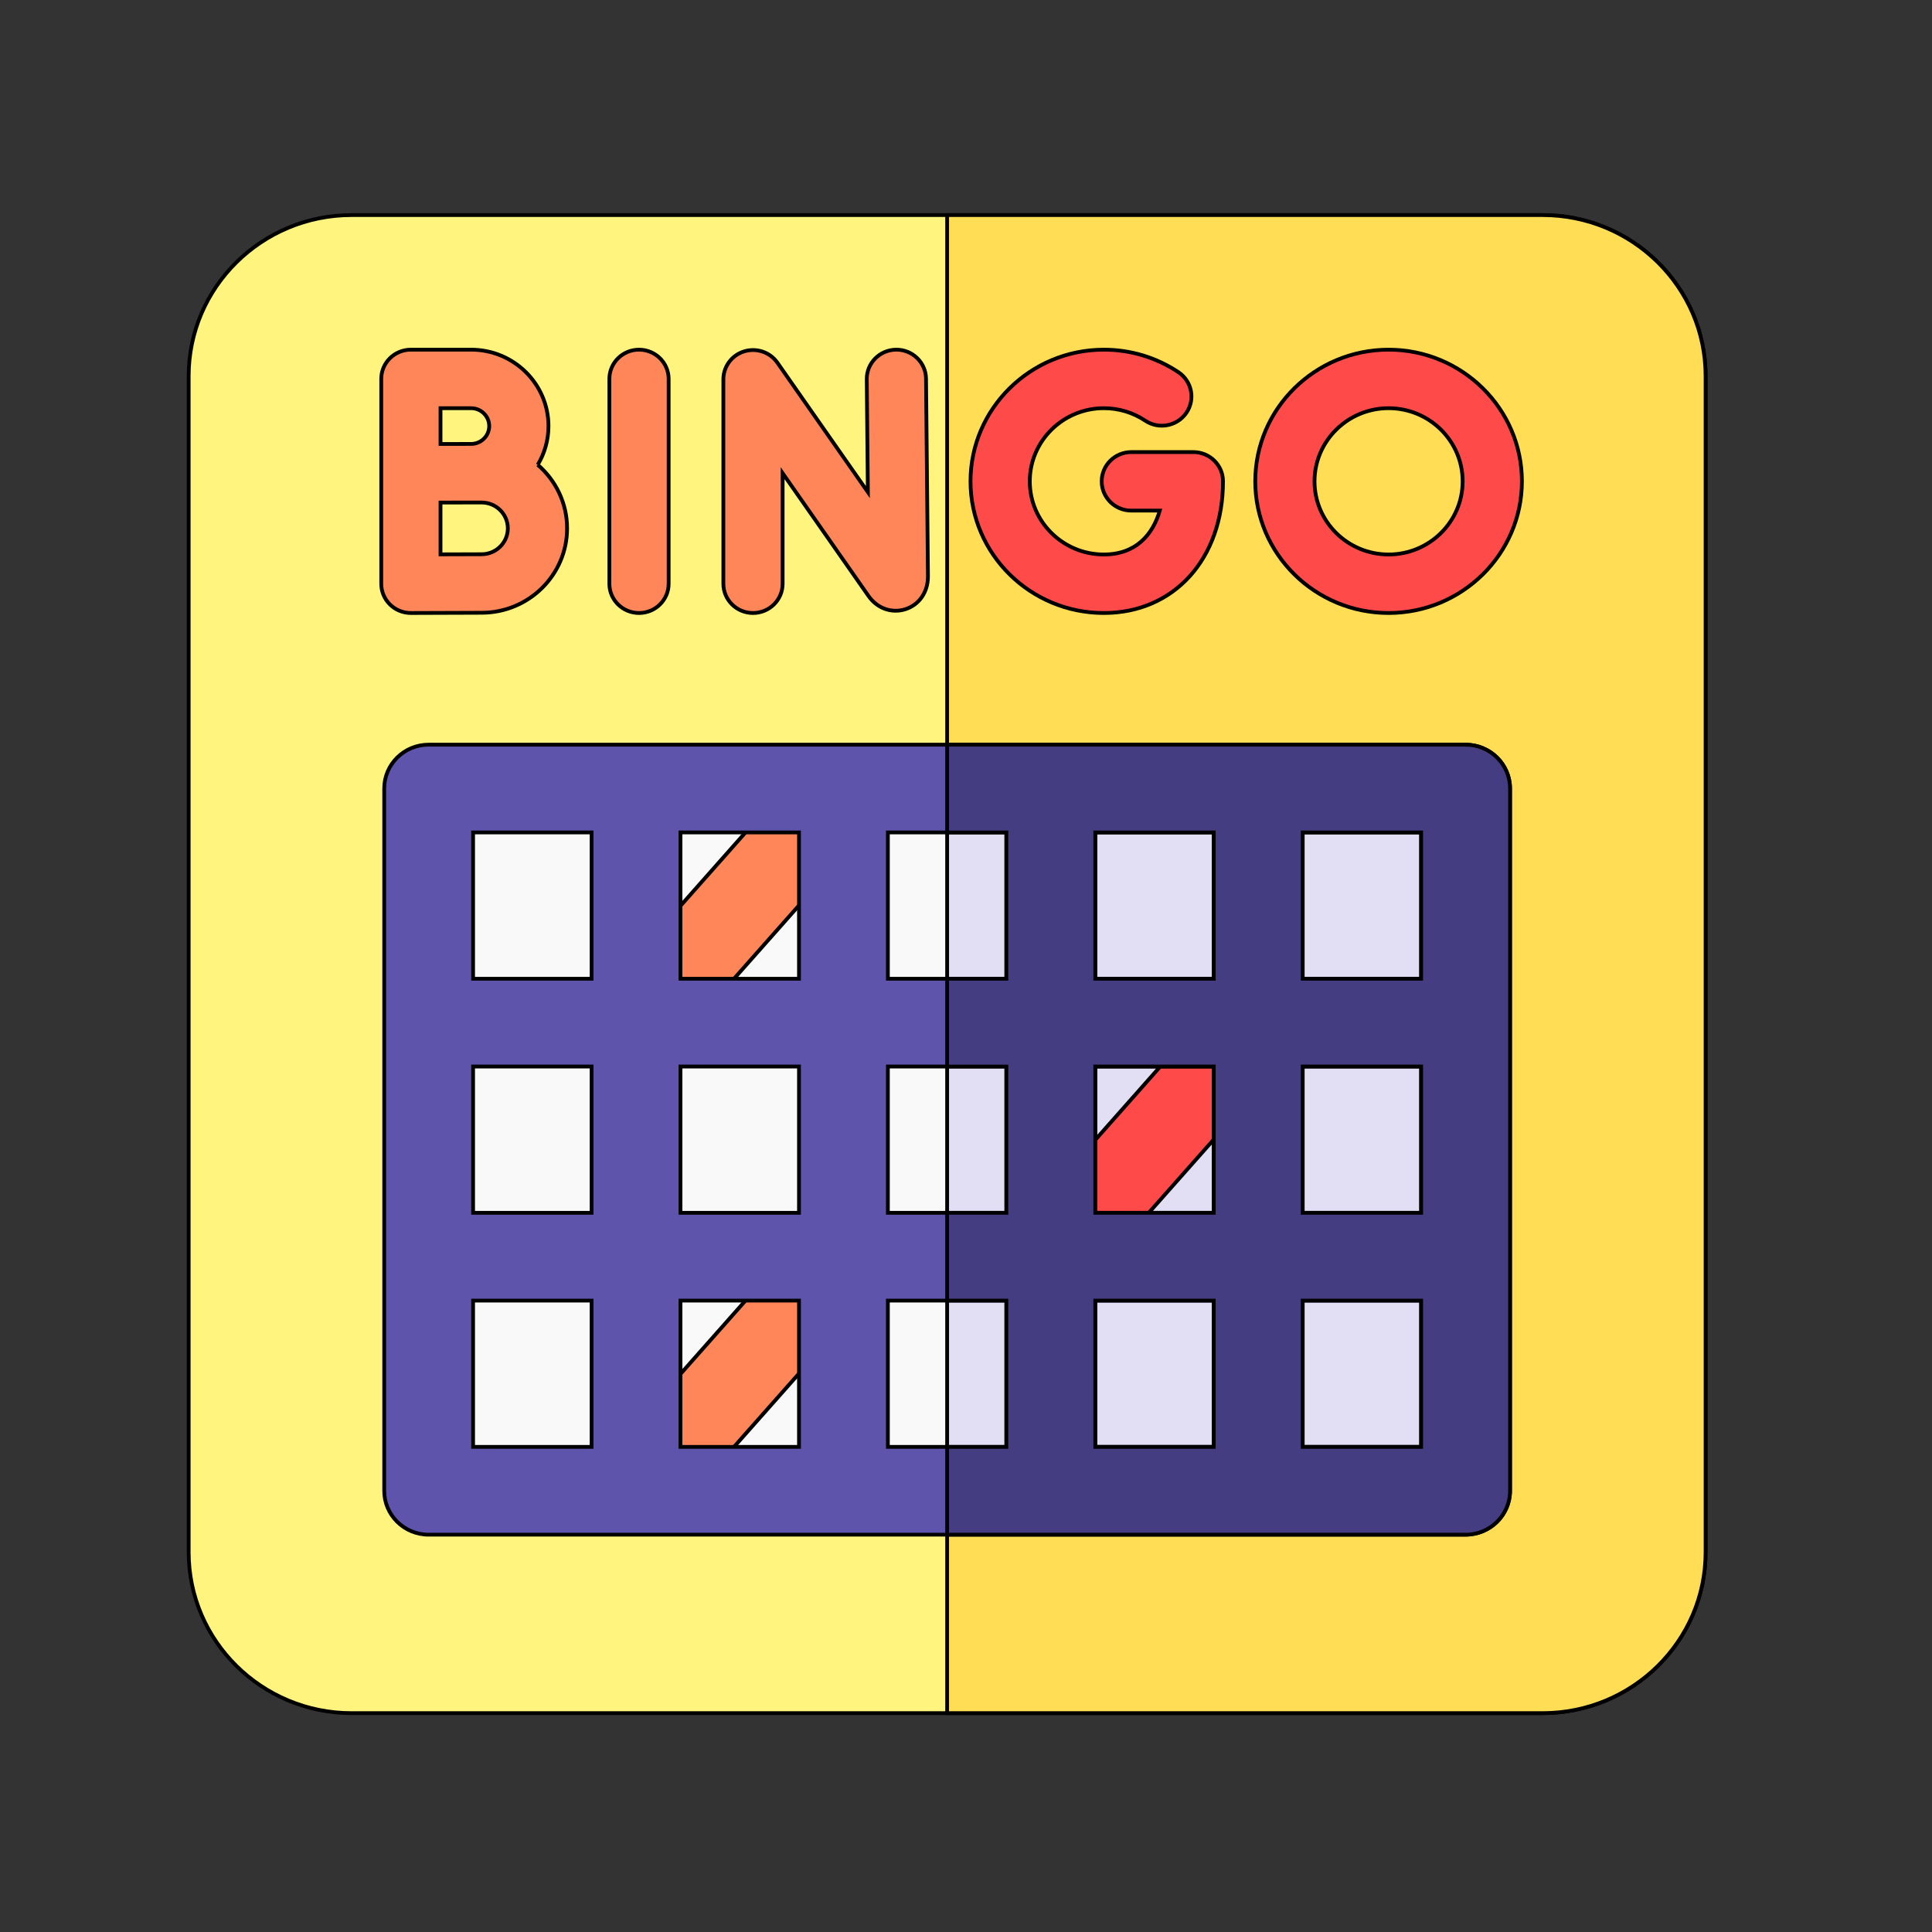 <svg width="512" height="512" xmlns="http://www.w3.org/2000/svg">

 <rect width="100%" height="100%" fill="#333333" stroke="none"/>

 <g>
  <title>Layer 1</title>
  <g stroke="null" id="svg_1">
   <g stroke="null" id="svg_2">
    <path stroke="null" id="svg_3" fill="#fff47d" d="m408.816,454l-315.633,0c-23.811,0 -43.184,-19.131 -43.184,-42.646l0,-311.707c0,-23.515 19.372,-42.646 43.184,-42.646l315.633,0c23.811,0 43.184,19.131 43.184,42.646l0,311.707c0,23.515 -19.372,42.646 -43.184,42.646z"/>
   </g>
   <g stroke="null" id="svg_4">
    <path stroke="null" id="svg_5" fill="#ffdd54" d="m408.816,57l-157.816,0l0,397l157.816,0c23.811,0 43.184,-19.131 43.184,-42.646l0,-311.707c0,-23.515 -19.372,-42.646 -43.184,-42.646z"/>
   </g>
   <g stroke="null" id="svg_6">
    <path stroke="null" id="svg_7" fill="#f9f9f9" d="m113.598,208.977l274.805,0l0,186.094l-274.805,0l0,-186.094z"/>
   </g>
   <g stroke="null" id="svg_8">
    <path stroke="null" id="svg_9" fill="#e2dff4" d="m251,208.977l137.402,0l0,186.094l-137.402,0l0,-186.094z"/>
   </g>
   <g stroke="null" id="svg_10">
    <g stroke="null" id="svg_11">
     <g stroke="null" id="svg_12">
      <path stroke="null" id="svg_13" fill="#ff8659" d="m199.552,162.453c-4.336,0 -7.852,-3.471 -7.852,-7.754l0,-54.176c0,-3.393 2.235,-6.393 5.515,-7.403c3.281,-1.009 6.845,0.204 8.798,2.996l23.981,34.295l-0.293,-29.915c-0.042,-4.282 3.439,-7.787 7.775,-7.828c4.31,-0.052 7.885,3.396 7.927,7.679l0.513,52.448c0,4.165 -2.375,7.541 -6.052,8.675c-3.61,1.114 -7.41,-0.257 -9.679,-3.493l-22.783,-32.58l0,29.302c0,4.282 -3.515,7.754 -7.852,7.754z"/>
     </g>
    </g>
    <g stroke="null" id="svg_14">
     <g stroke="null" id="svg_15">
      <path stroke="null" id="svg_16" fill="#ff8659" d="m169.344,162.453c-4.336,0 -7.852,-3.471 -7.852,-7.754l0,-54.277c0,-4.282 3.515,-7.754 7.852,-7.754s7.852,3.471 7.852,7.754l0,54.277c0,4.282 -3.515,7.754 -7.852,7.754z"/>
     </g>
    </g>
    <path stroke="null" id="svg_17" fill="#ff8659" d="m142.507,123.178c1.803,-3.012 2.842,-6.521 2.842,-10.267c0,-11.162 -9.195,-20.243 -20.498,-20.243l-15.965,0c-4.336,0 -7.852,3.471 -7.852,7.754l0,54.277c0,2.063 0.832,4.04 2.312,5.495c1.471,1.447 3.463,2.259 5.539,2.259l0.035,0c0.002,0 14.674,-0.064 18.718,-0.064c12.486,0 22.645,-10.032 22.645,-22.364c0,-6.715 -3.017,-12.744 -7.778,-16.847zm-17.656,-15.002c2.644,0 4.795,2.125 4.795,4.735c0,2.612 -2.151,4.735 -4.795,4.735c-1.158,0 -8.113,0.015 -8.113,0.015l0,-9.485l8.113,0zm2.788,38.705c-2.027,0 -6.715,0.016 -10.901,0.033l0,-13.736c0.805,-0.003 10.901,-0.009 10.901,-0.009c3.828,0 6.942,3.076 6.942,6.856s-3.114,6.856 -6.942,6.856z"/>
    <g stroke="null" id="svg_18">
     <g stroke="null" id="svg_19">
      <path stroke="null" id="svg_20" fill="#ff4a4a" d="m292.529,162.453c-19.482,0 -35.332,-15.653 -35.332,-34.893s15.85,-34.893 35.332,-34.893c7.08,0 13.912,2.063 19.76,5.964c3.593,2.398 4.538,7.217 2.111,10.766c-2.427,3.548 -7.308,4.483 -10.901,2.084c-3.242,-2.162 -7.035,-3.305 -10.969,-3.305c-10.823,0 -19.629,8.696 -19.629,19.385s8.806,19.385 19.629,19.385c8.44,0 12.962,-5.21 14.827,-11.631l-7.545,0c-4.336,0 -7.852,-3.471 -7.852,-7.754s3.515,-7.754 7.852,-7.754l16.441,0c4.336,0 7.852,3.471 7.852,7.754c0,20.544 -12.984,34.893 -31.574,34.893z"/>
     </g>
    </g>
    <g stroke="null" id="svg_21">
     <path stroke="null" id="svg_22" fill="#ff4a4a" d="m367.988,162.453c-19.482,0 -35.332,-15.653 -35.332,-34.893s15.85,-34.893 35.332,-34.893s35.332,15.653 35.332,34.893s-15.85,34.893 -35.332,34.893zm0,-54.277c-10.823,0 -19.629,8.696 -19.629,19.385s8.806,19.385 19.629,19.385s19.629,-8.696 19.629,-19.385s-8.806,-19.385 -19.629,-19.385z"/>
    </g>
   </g>
   <g stroke="null" id="svg_23">
    <path stroke="null" id="svg_24" fill="#ff8659" d="m168.559,395.07c-4.895,-4.23 -5.391,-11.578 -1.108,-16.412l39.45,-44.525c4.283,-4.834 11.723,-5.324 16.619,-1.094c4.895,4.23 5.391,11.578 1.108,16.412l-39.45,44.525c-4.283,4.834 -11.723,5.324 -16.619,1.094z"/>
   </g>
   <g stroke="null" id="svg_25">
    <path stroke="null" id="svg_26" fill="#ff4a4a" d="m278.48,333.039c-4.895,-4.23 -5.391,-11.578 -1.108,-16.412l39.45,-44.525c4.283,-4.834 11.723,-5.324 16.619,-1.094c4.895,4.23 5.391,11.578 1.108,16.412l-39.45,44.525c-4.283,4.834 -11.723,5.324 -16.619,1.094z"/>
   </g>
   <g stroke="null" id="svg_27">
    <path stroke="null" id="svg_28" fill="#ff8659" d="m168.559,271.008c-4.895,-4.23 -5.391,-11.578 -1.108,-16.412l39.45,-44.525c4.283,-4.834 11.723,-5.324 16.619,-1.094c4.895,4.23 5.391,11.578 1.108,16.412l-39.45,44.525c-4.283,4.834 -11.723,5.324 -16.619,1.094z"/>
   </g>
   <path stroke="null" id="svg_29" fill="#5e54ac" d="m388.402,197.346l-274.805,0c-6.504,0 -11.777,5.208 -11.777,11.631l0,186.094c0,6.423 5.273,11.631 11.777,11.631l274.805,0c6.504,0 11.777,-5.208 11.777,-11.631l0,-186.094c0,-6.423 -5.273,-11.631 -11.777,-11.631zm-263.027,85.293l31.406,0l0,38.77l-31.406,0l0,-38.77zm54.961,0l31.406,0l0,38.77l-31.406,0l0,-38.77zm54.961,0l31.406,0l0,38.77l-31.406,0l0,-38.77zm54.961,0l31.406,0l0,38.77l-31.406,0l0,-38.77zm54.961,0l31.406,0l0,38.77l-31.406,0l0,-38.77zm31.406,-23.262l-31.406,0l0,-38.77l31.406,0l0,38.77zm-54.961,0l-31.406,0l0,-38.77l31.406,0l0,38.77zm-54.961,0l-31.406,0l0,-38.77l31.406,0l0,38.77zm-54.961,0l-31.406,0l0,-38.77l31.406,0l0,38.77zm-86.367,-38.77l31.406,0l0,38.77l-31.406,0l0,-38.77zm0,124.062l31.406,0l0,38.77l-31.406,0l0,-38.77zm54.961,0l31.406,0l0,38.77l-31.406,0l0,-38.77zm54.961,0l31.406,0l0,38.77l-31.406,0l0,-38.77zm54.961,0l31.406,0l0,38.77l-31.406,0l0,-38.77zm86.367,38.77l-31.406,0l0,-38.77l31.406,0l0,38.77z"/>
   <g stroke="null" id="svg_30">
    <path stroke="null" id="svg_31" fill="#453d81" d="m388.402,197.346l-137.402,0l0,23.262l15.703,0l0,38.77l-15.703,0l0,23.262l15.703,0l0,38.77l-15.703,0l0,23.262l15.703,0l0,38.77l-15.703,0l0,23.262l137.402,0c6.504,0 11.777,-5.208 11.777,-11.631l0,-186.094c0,-6.423 -5.273,-11.631 -11.777,-11.631zm-66.738,186.094l-31.406,0l0,-38.77l31.406,0l0,38.77zm0,-62.031l-31.406,0l0,-38.77l31.406,0l0,38.77zm0,-62.031l-31.406,0l0,-38.77l31.406,0l0,38.77zm54.961,124.062l-31.406,0l0,-38.77l31.406,0l0,38.77zm0,-62.031l-31.406,0l0,-38.77l31.406,0l0,38.77zm0,-62.031l-31.406,0l0,-38.77l31.406,0l0,38.77z"/>
   </g>
  </g>
 </g>
</svg>